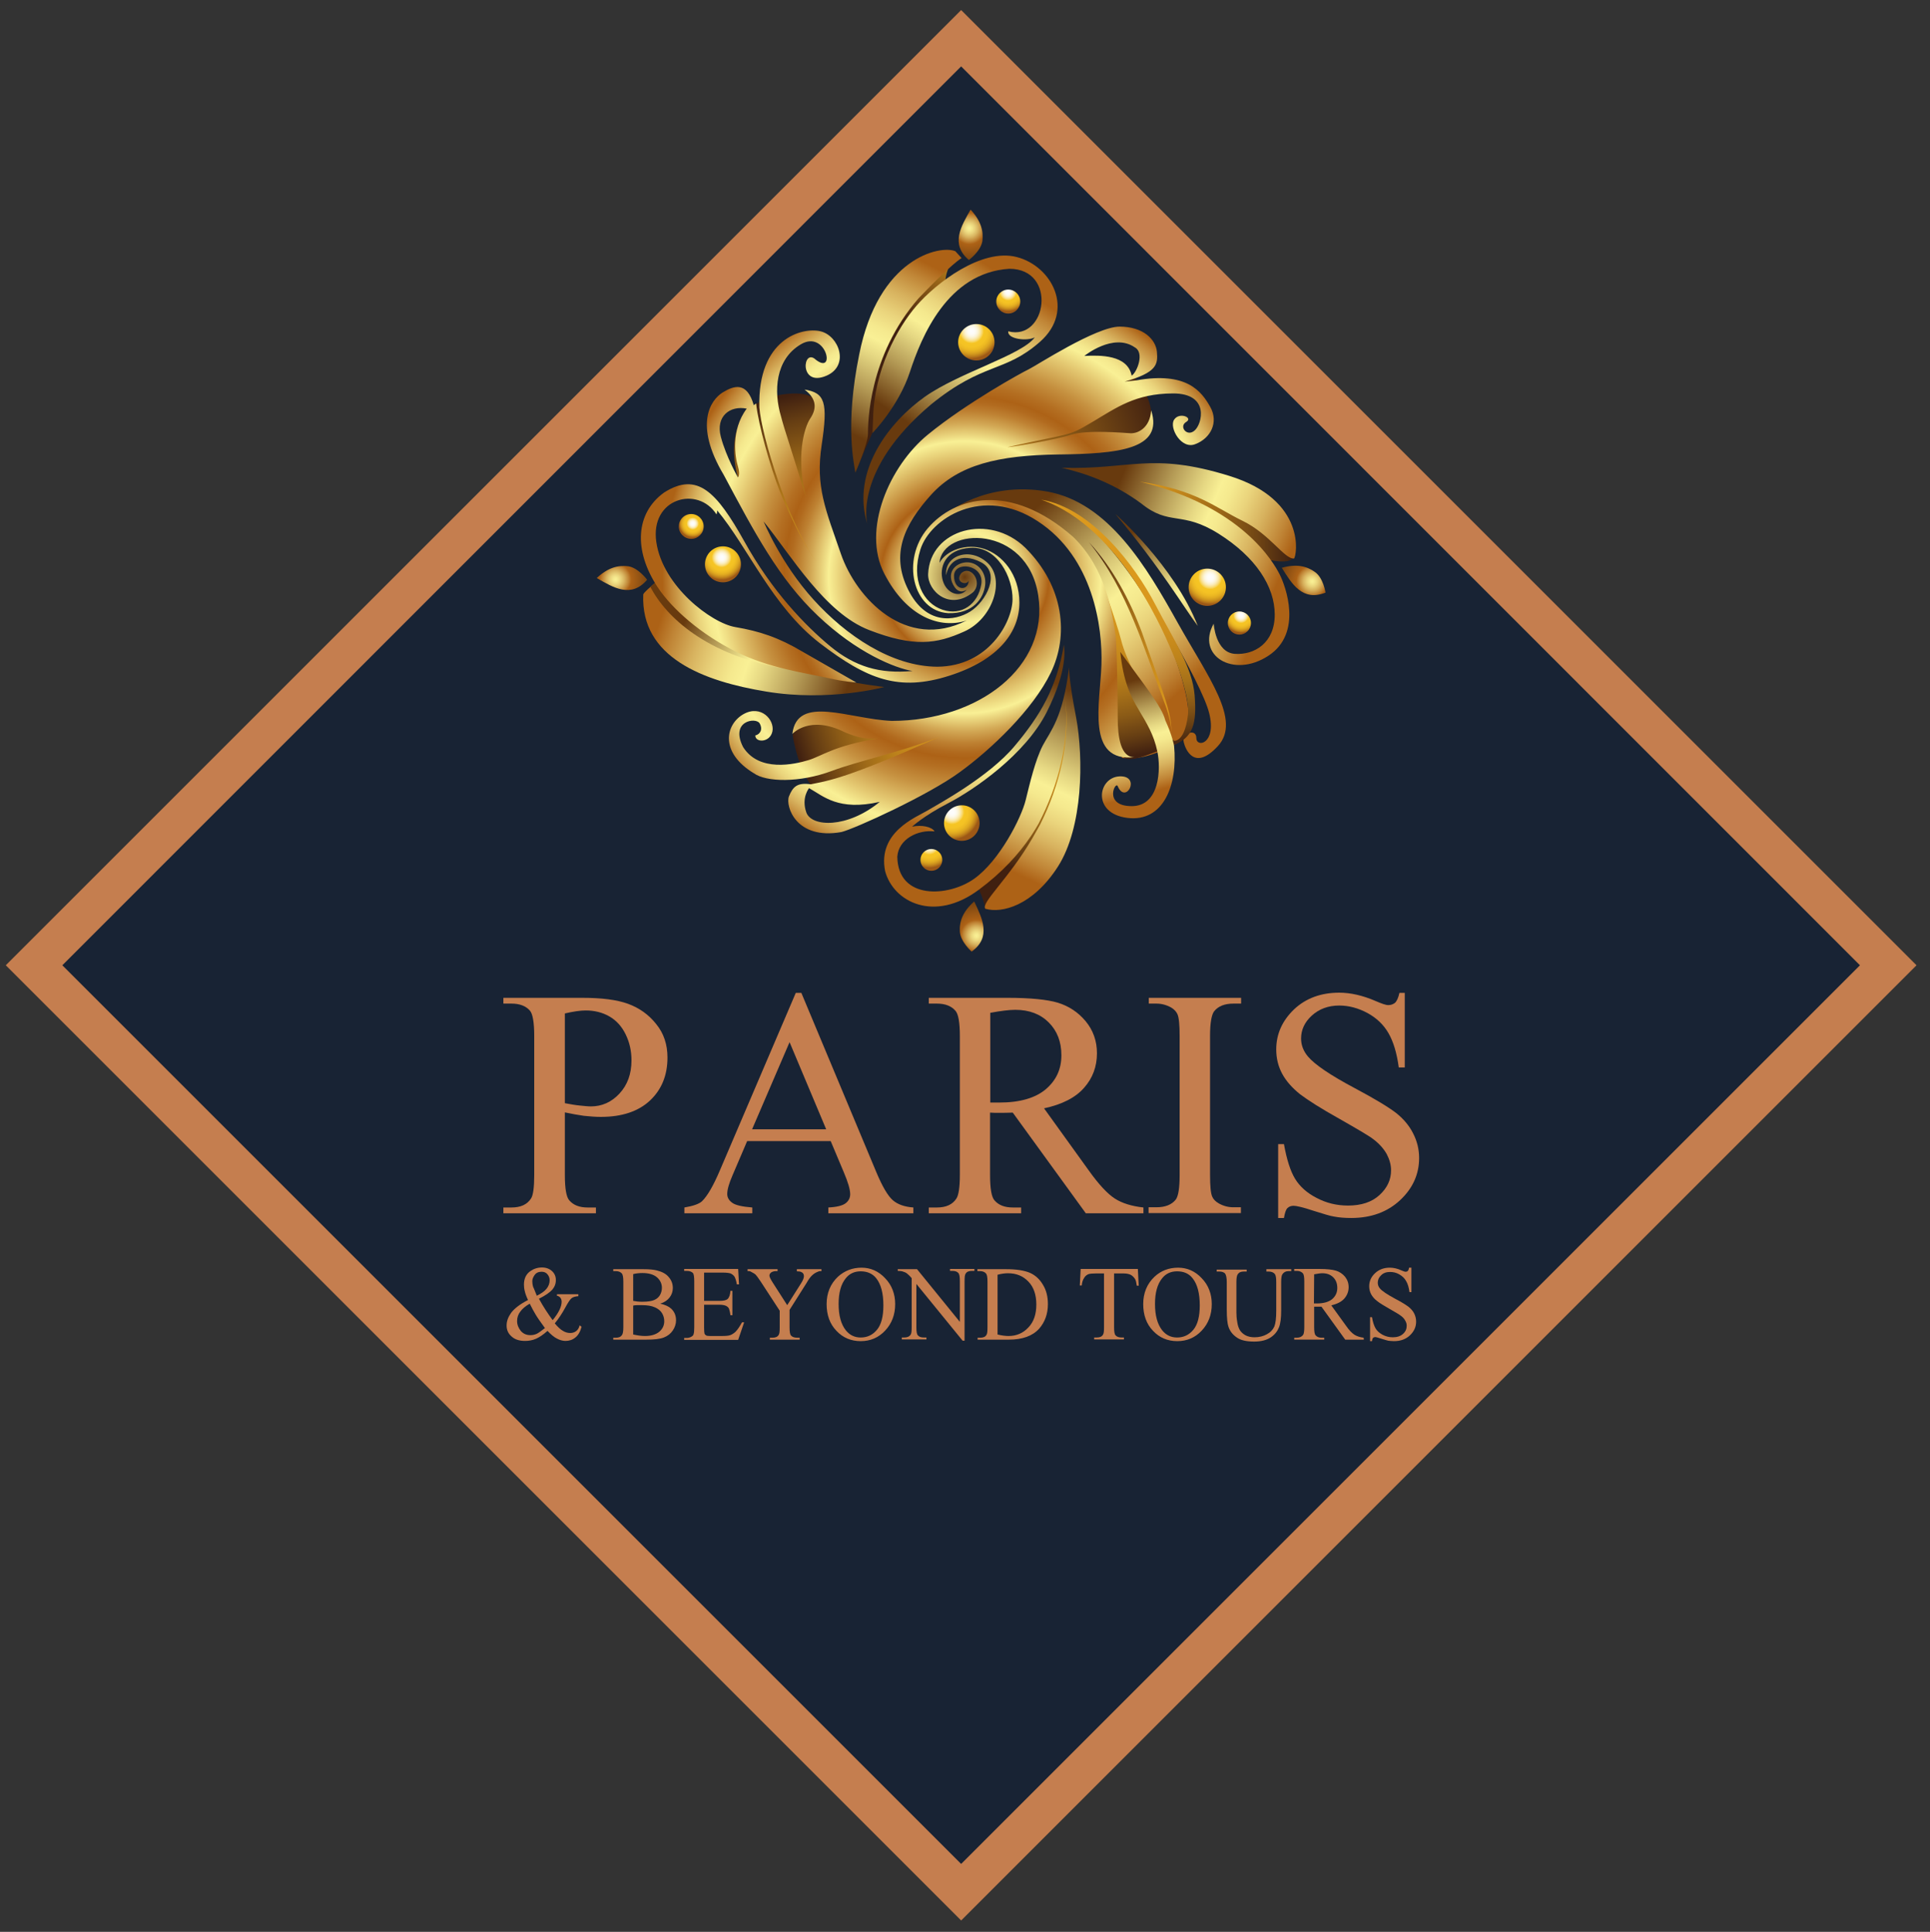 <?xml version="1.0" encoding="UTF-8"?>
<!-- Generator: Adobe Illustrator 28.0.0, SVG Export Plug-In . SVG Version: 6.00 Build 0)  -->
<svg xmlns="http://www.w3.org/2000/svg" xmlns:xlink="http://www.w3.org/1999/xlink" version="1.1" id="Layer_1" x="0px" y="0px" viewBox="0 0 901 902" style="enable-background:new 0 0 901 902;" xml:space="preserve">
<rect x="0" y="0" width="901" height="902" fill="#333333" stroke="none"/>
<style type="text/css">
	.st0{fill:#182334;}
	.st1{fill:#C57E4F;}
	.st2{fill:url(#SVGID_1_);}
	.st3{fill:url(#SVGID_00000029047591970572183720000016102465753238287772_);}
	.st4{fill:url(#SVGID_00000176030991235002979330000001798101301307102392_);}
	.st5{fill:url(#SVGID_00000147903149050310605550000004342692306486181308_);}
	.st6{fill:url(#SVGID_00000179647279777111176860000016619629030474386317_);}
	.st7{fill:url(#SVGID_00000126287911545053597300000009515824368022152622_);}
	.st8{fill:url(#SVGID_00000174599113667840178990000013224665249351128233_);}
	.st9{fill:url(#SVGID_00000055693218950493319850000012406391798966487942_);}
	.st10{fill:url(#SVGID_00000123440717307758351390000006449164479253253040_);}
	.st11{fill:url(#SVGID_00000096773474239298358740000008037623797495337650_);}
	.st12{fill:url(#SVGID_00000104701651981478851580000006800746709009355169_);}
	.st13{fill:url(#SVGID_00000010991527872001325230000009857556497715130303_);}
	.st14{fill:url(#SVGID_00000029727974136925523210000007858196100471940022_);}
	.st15{fill:url(#SVGID_00000074428606493556111350000003734086471638794649_);}
	.st16{fill:url(#SVGID_00000004520815735101478290000015226359930176022934_);}
	.st17{fill:url(#SVGID_00000159432054866940874130000016558510265360358589_);}
	.st18{fill:url(#SVGID_00000110462502059168619790000001784660702412592819_);}
	.st19{fill:url(#SVGID_00000119836110910933999620000011179637130214080444_);}
	.st20{fill:url(#SVGID_00000112595886877713572900000013600012059321927081_);}
	.st21{fill:url(#SVGID_00000062871249505345130840000011635524051910055337_);}
	.st22{fill:url(#SVGID_00000163768070275714708280000011920098754941756584_);}
	.st23{fill:url(#SVGID_00000070800619670814113660000004495764696770523284_);}
	.st24{fill:url(#SVGID_00000003066385978140951760000016533379528568363937_);}
	.st25{fill:url(#SVGID_00000074412892140836754490000007783706145712455049_);}
	.st26{fill:url(#SVGID_00000073714270280320799920000002180864692339170491_);}
	.st27{fill:url(#SVGID_00000179647959671828870660000003465767700698716813_);}
	.st28{fill:url(#SVGID_00000115483299612288129030000015055823305282965127_);}
	.st29{fill:url(#SVGID_00000093176364145917790640000013200731797510528412_);}
	.st30{fill:url(#SVGID_00000053528085593802465380000005158805736427672251_);}
	.st31{fill:url(#SVGID_00000073718309850213641110000003711740470065630898_);}
</style>
<rect x="140.6" y="146.1" transform="matrix(0.707 -0.707 0.707 0.707 -188.21 446.609)" class="st0" width="608.8" height="608.8"></rect>
<path class="st1" d="M448.7,896.7l-446-446l446-446l446,446L448.7,896.7z M29.1,450.7l419.6,419.6l419.6-419.6L448.7,31L29.1,450.7z  "></path>
<path class="st1" d="M263.7,519.4v29.3c0,6.3,0.7,10.3,2.1,11.8c1.9,2.2,4.7,3.3,8.5,3.3h3.9v2.7H235v-2.7h3.8  c4.3,0,7.3-1.4,9.1-4.2c1-1.5,1.5-5.2,1.5-10.9v-65c0-6.3-0.7-10.3-2-11.8c-1.9-2.2-4.8-3.3-8.6-3.3H235v-2.7h36.9  c9,0,16.1,0.9,21.3,2.8c5.2,1.9,9.6,5,13.1,9.4c3.6,4.4,5.3,9.6,5.3,15.7c0,8.2-2.7,14.9-8.1,20s-13.1,7.7-23,7.7  c-2.4,0-5-0.2-7.9-0.5C269.9,520.6,266.9,520.1,263.7,519.4z M263.7,515.1c2.6,0.5,4.9,0.9,7,1.1c2,0.2,3.8,0.4,5.2,0.4  c5.1,0,9.6-2,13.3-6c3.7-4,5.6-9.1,5.6-15.5c0-4.4-0.9-8.4-2.7-12.1c-1.8-3.7-4.3-6.5-7.6-8.4c-3.3-1.9-7-2.8-11.1-2.8  c-2.5,0-5.8,0.5-9.7,1.4L263.7,515.1L263.7,515.1z"></path>
<path class="st1" d="M387.8,532.8h-39l-6.8,15.9c-1.7,3.9-2.5,6.8-2.5,8.8c0,1.5,0.7,2.9,2.2,4c1.5,1.2,4.6,1.9,9.5,2.3v2.7h-31.7  v-2.7c4.2-0.7,6.9-1.7,8.2-2.9c2.5-2.4,5.3-7.2,8.4-14.5l35.4-82.8h2.6l35,83.7c2.8,6.7,5.4,11.1,7.7,13.1c2.3,2,5.5,3.1,9.6,3.4  v2.7h-39.7v-2.7c4-0.2,6.7-0.9,8.1-2s2.1-2.5,2.1-4.2c0-2.2-1-5.6-3-10.3L387.8,532.8z M385.7,527.3l-17.1-40.7l-17.5,40.7H385.7z"></path>
<path class="st1" d="M533.8,566.5h-26.9l-34.1-47c-2.5,0.1-4.6,0.1-6.2,0.1c-0.6,0-1.3,0-2.1,0c-0.7,0-1.5-0.1-2.3-0.1v29.2  c0,6.3,0.7,10.3,2.1,11.8c1.9,2.2,4.7,3.3,8.5,3.3h3.9v2.7h-43.1v-2.7h3.8c4.3,0,7.3-1.4,9.1-4.2c1-1.5,1.6-5.2,1.6-10.9v-65  c0-6.3-0.7-10.3-2.1-11.8c-1.9-2.2-4.8-3.3-8.6-3.3h-3.8v-2.7h36.7c10.7,0,18.6,0.8,23.6,2.3c5.1,1.6,9.4,4.4,12.9,8.6  s5.3,9.2,5.3,15c0,6.2-2,11.6-6,16.1c-4,4.6-10.3,7.8-18.7,9.6l20.8,28.9c4.7,6.6,8.8,11,12.2,13.2s7.9,3.6,13.4,4.2V566.5z   M462.3,514.8c0.9,0,1.8,0,2.5,0s1.3,0,1.7,0c9.6,0,16.8-2.1,21.7-6.2c4.9-4.2,7.3-9.4,7.3-15.9c0-6.3-2-11.4-5.9-15.3  s-9.1-5.9-15.6-5.9c-2.9,0-6.8,0.5-11.7,1.4V514.8z"></path>
<path class="st1" d="M579.3,563.7v2.7h-43.1v-2.7h3.6c4.2,0,7.2-1.2,9.1-3.6c1.2-1.6,1.8-5.4,1.8-11.4v-65c0-5.1-0.3-8.5-1-10.1  c-0.5-1.2-1.5-2.3-3-3.2c-2.2-1.2-4.5-1.8-6.8-1.8h-3.6v-2.7h43.1v2.7h-3.6c-4.1,0-7.1,1.2-9,3.6c-1.2,1.6-1.9,5.4-1.9,11.4v65  c0,5.1,0.3,8.5,1,10.1c0.5,1.2,1.5,2.3,3.1,3.2c2.1,1.2,4.4,1.8,6.8,1.8L579.3,563.7L579.3,563.7z"></path>
<path class="st1" d="M655.8,463.6v34.8H653c-0.9-6.7-2.5-12-4.8-16s-5.6-7.1-9.8-9.4c-4.3-2.3-8.7-3.5-13.2-3.5  c-5.1,0-9.4,1.6-12.8,4.7c-3.4,3.1-5,6.7-5,10.7c0,3.1,1.1,5.9,3.2,8.4c3.1,3.7,10.4,8.7,21.9,14.8c9.4,5,15.8,8.9,19.3,11.6  c3.4,2.7,6.1,5.9,7.9,9.5c1.9,3.7,2.8,7.5,2.8,11.5c0,7.6-3,14.2-8.9,19.7s-13.5,8.3-22.8,8.3c-2.9,0-5.7-0.2-8.2-0.7  c-1.5-0.2-4.7-1.2-9.5-2.7c-4.8-1.6-7.9-2.3-9.2-2.3c-1.2,0-2.2,0.4-2.9,1.1c-0.7,0.7-1.2,2.3-1.6,4.6h-2.7v-34.5h2.7  c1.3,7.2,3,12.6,5.2,16.2c2.2,3.6,5.5,6.6,10,8.9c4.5,2.4,9.4,3.6,14.7,3.6c6.2,0,11.1-1.6,14.7-4.9c3.6-3.3,5.4-7.1,5.4-11.6  c0-2.5-0.7-5-2-7.5c-1.4-2.5-3.5-4.9-6.3-7c-1.9-1.5-7.2-4.6-15.8-9.5c-8.6-4.8-14.7-8.7-18.4-11.5c-3.6-2.9-6.4-6-8.3-9.5  c-1.9-3.5-2.8-7.3-2.8-11.4c0-7.2,2.8-13.4,8.3-18.7c5.5-5.2,12.6-7.8,21.1-7.8c5.3,0,11,1.3,17,3.9c2.8,1.2,4.7,1.9,5.9,1.9  c1.3,0,2.3-0.4,3.2-1.1c0.8-0.8,1.5-2.3,2-4.6L655.8,463.6L655.8,463.6z"></path>
<path class="st1" d="M259.8,604.3H270v0.9c-1.4,0.1-2.4,0.4-3.1,0.9s-1.7,2-3.1,4.6s-3,5-4.8,7.2c1.4,1.7,2.7,2.9,3.8,3.5  c1.1,0.7,2.3,1,3.4,1s2-0.3,2.8-0.9c0.8-0.6,1.3-1.5,1.6-2.7l0.9,0.7c-0.6,2.3-1.6,4-2.9,5c-1.3,1.1-2.9,1.6-4.6,1.6  c-1.3,0-2.7-0.4-4-1.1c-1.4-0.7-2.8-1.9-4.4-3.6c-2,1.8-3.8,3-5.4,3.7c-1.6,0.7-3.3,1-5.1,1c-2.7,0-4.8-0.7-6.3-2.1  c-1.6-1.4-2.3-3.1-2.3-5.1s0.7-3.9,2.1-5.9c1.4-1.9,4-4,7.9-6c-0.8-1.7-1.3-3.1-1.5-4.1c-0.3-1.1-0.4-2.1-0.4-3.1c0-2.8,1-4.9,3-6.3  c1.6-1.1,3.4-1.7,5.4-1.7c1.9,0,3.5,0.6,4.7,1.7c1.2,1.1,1.8,2.5,1.8,4.2s-0.6,3.2-1.7,4.5c-1.2,1.3-3.2,2.7-6.2,4.2  c2,3.7,4.2,7,6.4,10c2.8-3.4,4.2-6.3,4.2-8.6c0-0.7-0.2-1.4-0.7-2c-0.4-0.4-0.9-0.7-1.5-0.8v-0.7H259.8z M254.4,620.1  c-2.1-2.9-3.6-5-4.4-6.4c-0.8-1.3-1.7-3-2.7-5c-1.9,1.1-3.4,2.3-4.4,3.7c-1,1.3-1.5,2.8-1.5,4.4c0,1.7,0.6,3.2,1.7,4.6  c1.1,1.3,2.6,2,4.5,2c1,0,2-0.2,2.9-0.6S252.7,621.4,254.4,620.1z M250.6,605c2-1,3.5-2,4.5-3.2s1.5-2.6,1.5-4  c0-1.2-0.4-2.1-1.1-2.9c-0.7-0.8-1.6-1.1-2.7-1.1c-1.4,0-2.5,0.5-3.2,1.5s-1.1,1.9-1.1,2.9c0,0.8,0.1,1.7,0.4,2.7  C249.3,601.6,249.8,603.1,250.6,605z"></path>
<path class="st1" d="M308.2,608.7c2.3,0.5,4,1.3,5.1,2.3c1.6,1.5,2.3,3.3,2.3,5.5c0,1.6-0.5,3.2-1.5,4.7s-2.4,2.6-4.2,3.3  c-1.8,0.7-4.5,1-8.2,1h-15.4v-0.9h1.2c1.4,0,2.3-0.4,2.9-1.3c0.4-0.6,0.6-1.8,0.6-3.6v-21.2c0-2-0.2-3.3-0.7-3.9  c-0.6-0.7-1.6-1.1-2.8-1.1h-1.2v-0.9h14.1c2.6,0,4.8,0.2,6.3,0.6c2.4,0.6,4.3,1.6,5.5,3.1c1.3,1.5,1.9,3.2,1.9,5.1  c0,1.6-0.5,3.1-1.5,4.4C311.6,607.1,310.2,608.1,308.2,608.7z M295.6,607.4c0.6,0.1,1.3,0.2,2,0.3c0.8,0.1,1.6,0.1,2.5,0.1  c2.3,0,4.1-0.3,5.3-0.8c1.2-0.5,2.1-1.3,2.7-2.3c0.6-1.1,0.9-2.2,0.9-3.4c0-1.9-0.8-3.6-2.3-4.9s-3.8-2-6.8-2  c-1.6,0-3.1,0.2-4.3,0.5L295.6,607.4L295.6,607.4z M295.6,623.1c1.9,0.4,3.7,0.7,5.5,0.7c2.9,0,5.1-0.7,6.7-2  c1.5-1.3,2.3-2.9,2.3-4.9c0-1.3-0.3-2.5-1-3.7s-1.8-2.1-3.4-2.8s-3.5-1-5.8-1c-1,0-1.8,0-2.6,0c-0.7,0-1.3,0.1-1.7,0.2V623.1z"></path>
<path class="st1" d="M328.7,594.4v13h7.2c1.9,0,3.1-0.3,3.7-0.8c0.8-0.7,1.3-2.1,1.4-3.9h0.9v11.4H341c-0.2-1.6-0.5-2.6-0.7-3.1  c-0.3-0.6-0.8-1-1.4-1.3c-0.7-0.3-1.7-0.5-3-0.5h-7.2V620c0,1.5,0.1,2.3,0.2,2.7c0.1,0.3,0.4,0.6,0.7,0.8c0.3,0.2,0.9,0.3,1.8,0.3  h5.5c1.8,0,3.2-0.1,4-0.4c0.8-0.3,1.6-0.8,2.4-1.5c1-1,2-2.5,3.1-4.5h1l-2.8,8.2h-25.2v-0.9h1.2c0.8,0,1.5-0.2,2.2-0.6  c0.5-0.3,0.9-0.6,1-1.2c0.2-0.5,0.3-1.6,0.3-3.2v-21.4c0-2.1-0.2-3.4-0.6-3.9c-0.6-0.6-1.5-1-2.9-1h-1.2v-0.9h25.2l0.4,7.2h-1  c-0.3-1.7-0.7-2.9-1.1-3.6c-0.4-0.6-1-1.1-1.8-1.5c-0.6-0.2-1.8-0.4-3.4-0.4h-9V594.4z"></path>
<path class="st1" d="M372.1,592.6h11.4v0.9h-0.6c-0.4,0-1,0.2-1.8,0.6c-0.8,0.4-1.5,0.9-2.2,1.6c-0.7,0.7-1.5,1.8-2.4,3.4l-7.9,12.5  v8.2c0,2,0.2,3.3,0.7,3.8c0.6,0.7,1.6,1,2.9,1h1.1v0.9h-13.9v-0.9h1.2c1.4,0,2.4-0.4,2.9-1.3c0.4-0.5,0.5-1.7,0.5-3.5V612l-9-13.8  c-1.1-1.6-1.8-2.6-2.2-3c-0.4-0.4-1.2-0.9-2.4-1.5c-0.3-0.2-0.8-0.2-1.4-0.2v-0.9h14v0.9h-0.7c-0.8,0-1.5,0.2-2.1,0.5  c-0.6,0.4-1,0.9-1,1.6c0,0.6,0.5,1.6,1.5,3.2l6.8,10.6l6.4-10.1c1-1.5,1.4-2.7,1.4-3.4c0-0.5-0.1-0.9-0.3-1.2  c-0.2-0.4-0.6-0.6-1-0.8s-1.1-0.3-2-0.3v-1H372.1z"></path>
<path class="st1" d="M402.2,591.9c4.2,0,7.9,1.6,11,4.9c3.1,3.2,4.7,7.3,4.7,12.1c0,5-1.6,9.1-4.7,12.4c-3.1,3.3-6.9,4.9-11.4,4.9  s-8.3-1.6-11.3-4.8c-3.1-3.2-4.6-7.4-4.6-12.5c0-5.2,1.8-9.5,5.3-12.8C394.3,593.3,398,591.9,402.2,591.9z M401.8,593.6  c-2.9,0-5.3,1.1-7,3.3c-2.2,2.7-3.3,6.7-3.3,11.9c0,5.4,1.1,9.5,3.4,12.4c1.8,2.2,4.1,3.3,6.9,3.3c3.1,0,5.6-1.2,7.6-3.6  c2-2.4,3-6.2,3-11.4c0-5.6-1.1-9.8-3.3-12.6C407.4,594.7,404.9,593.6,401.8,593.6z"></path>
<path class="st1" d="M419.2,592.6h8.9l20,24.6v-19c0-2-0.2-3.3-0.7-3.8c-0.6-0.7-1.5-1-2.8-1h-1.1v-0.9h11.4v0.9h-1.2  c-1.4,0-2.4,0.4-2.9,1.3c-0.4,0.5-0.5,1.7-0.5,3.5V626h-0.9l-21.6-26.5v20.2c0,2,0.2,3.3,0.7,3.8c0.6,0.7,1.5,1,2.8,1h1.2v0.9H421  v-0.9h1.1c1.4,0,2.4-0.4,3-1.3c0.4-0.5,0.5-1.7,0.5-3.5v-22.9c-0.9-1.1-1.7-1.8-2.2-2.2s-1.2-0.7-2.2-1c-0.5-0.1-1.2-0.2-2.1-0.2  v-0.8H419.2z"></path>
<path class="st1" d="M456.4,625.5v-0.9h1.2c1.4,0,2.4-0.4,2.9-1.3c0.4-0.5,0.5-1.7,0.5-3.6v-21.2c0-2.1-0.2-3.3-0.7-3.9  c-0.6-0.7-1.6-1.1-2.8-1.1h-1.2v-0.9h13.3c4.9,0,8.6,0.6,11.2,1.7c2.5,1.1,4.6,3,6.1,5.6c1.6,2.6,2.3,5.6,2.3,9  c0,4.6-1.4,8.4-4.1,11.5c-3.1,3.4-7.8,5.1-14.2,5.1L456.4,625.5L456.4,625.5z M465.7,623.1c2,0.5,3.8,0.7,5.1,0.7  c3.7,0,6.8-1.3,9.3-4c2.5-2.6,3.7-6.2,3.7-10.7s-1.2-8.1-3.7-10.7c-2.5-2.6-5.6-3.9-9.5-3.9c-1.4,0-3.1,0.2-4.9,0.7V623.1z"></path>
<path class="st1" d="M531.2,592.6l0.4,7.7h-0.9c-0.2-1.4-0.4-2.3-0.7-2.9c-0.5-0.9-1.2-1.6-2-2.1c-0.8-0.4-1.9-0.7-3.3-0.7h-4.6  v25.1c0,2,0.2,3.3,0.7,3.8c0.6,0.7,1.6,1,2.8,1h1.1v0.9h-13.9v-0.9h1.2c1.4,0,2.4-0.4,2.9-1.3c0.4-0.5,0.5-1.7,0.5-3.5v-25.1h-3.9  c-1.5,0-2.6,0.1-3.3,0.3c-0.8,0.3-1.6,0.9-2.1,1.8c-0.6,0.9-1,2.1-1.1,3.5h-0.9l0.4-7.7h26.7V592.6z"></path>
<path class="st1" d="M550,591.9c4.2,0,7.9,1.6,11,4.9c3.1,3.2,4.7,7.3,4.7,12.1c0,5-1.6,9.1-4.7,12.4c-3.1,3.3-6.9,4.9-11.4,4.9  s-8.3-1.6-11.3-4.8c-3.1-3.2-4.6-7.4-4.6-12.5c0-5.2,1.8-9.5,5.3-12.8C542,593.3,545.7,591.9,550,591.9z M549.5,593.6  c-2.9,0-5.3,1.1-7,3.3c-2.2,2.7-3.3,6.7-3.3,11.9c0,5.4,1.1,9.5,3.4,12.4c1.8,2.2,4.1,3.3,6.9,3.3c3.1,0,5.6-1.2,7.6-3.6  c2-2.4,3-6.2,3-11.4c0-5.6-1.1-9.8-3.3-12.6C555.1,594.7,552.7,593.6,549.5,593.6z"></path>
<path class="st1" d="M591.2,593.5v-0.9h11.6v0.9h-1.2c-1.3,0-2.3,0.5-3,1.6c-0.3,0.5-0.5,1.7-0.5,3.5V612c0,3.3-0.3,5.9-1,7.7  s-1.9,3.4-3.8,4.7c-1.9,1.3-4.5,2-7.8,2c-3.6,0-6.3-0.6-8.1-1.9c-1.8-1.2-3.2-2.9-3.9-5c-0.5-1.4-0.8-4.1-0.8-8.1v-12.8  c0-2-0.3-3.3-0.8-4c-0.6-0.6-1.5-0.9-2.7-0.9H568v-0.9h14v0.9h-1.3c-1.4,0-2.3,0.4-2.9,1.3c-0.4,0.6-0.6,1.8-0.6,3.6v14.3  c0,1.3,0.1,2.7,0.4,4.4c0.2,1.6,0.7,2.9,1.3,3.9c0.6,0.9,1.5,1.7,2.6,2.3c1.2,0.6,2.6,0.9,4.2,0.9c2.1,0,4.1-0.5,5.7-1.4  c1.7-0.9,2.8-2.1,3.5-3.6c0.6-1.5,0.9-3.9,0.9-7.4v-13.3c0-2.1-0.2-3.3-0.7-3.9c-0.6-0.7-1.6-1.1-2.8-1.1h-1.1V593.5z"></path>
<path class="st1" d="M636.7,625.5H628l-11.1-15.4c-0.8,0-1.5,0-2,0c-0.2,0-0.4,0-0.7,0c-0.2,0-0.5,0-0.7,0v9.5  c0,2.1,0.2,3.4,0.7,3.9c0.6,0.7,1.5,1.1,2.7,1.1h1.3v0.9h-14v-0.9h1.2c1.4,0,2.4-0.5,3-1.4c0.3-0.5,0.5-1.7,0.5-3.6v-21.2  c0-2.1-0.2-3.4-0.7-3.9c-0.6-0.7-1.6-1.1-2.8-1.1h-1.2v-0.9H616c3.5,0,6,0.3,7.7,0.8c1.6,0.5,3,1.4,4.2,2.8c1.1,1.4,1.7,3,1.7,4.9  c0,2-0.7,3.8-2,5.3s-3.3,2.5-6.1,3.2l6.8,9.4c1.5,2.2,2.9,3.6,4,4.3s2.6,1.2,4.3,1.4L636.7,625.5L636.7,625.5z M613.4,608.6  c0.3,0,0.6,0,0.8,0s0.4,0,0.6,0c3.1,0,5.5-0.7,7.1-2c1.6-1.4,2.4-3.1,2.4-5.2c0-2.1-0.6-3.7-1.9-5c-1.3-1.3-3-1.9-5.1-1.9  c-0.9,0-2.2,0.2-3.8,0.5L613.4,608.6L613.4,608.6z"></path>
<path class="st1" d="M658.9,591.9v11.4H658c-0.3-2.2-0.8-3.9-1.6-5.2c-0.7-1.3-1.8-2.3-3.2-3.1s-2.8-1.1-4.3-1.1  c-1.7,0-3.1,0.5-4.1,1.5c-1.1,1-1.6,2.2-1.6,3.5c0,1,0.3,1.9,1,2.7c1,1.2,3.4,2.8,7.1,4.8c3.1,1.6,5.1,2.9,6.3,3.8  c1.1,0.9,2,1.9,2.6,3.1c0.6,1.2,0.9,2.4,0.9,3.8c0,2.5-1,4.6-2.9,6.4c-1.9,1.8-4.4,2.7-7.4,2.7c-1,0-1.8-0.1-2.7-0.2  c-0.5-0.1-1.5-0.4-3.1-0.9s-2.6-0.8-3-0.8s-0.7,0.1-1,0.4s-0.4,0.7-0.5,1.5h-0.9V615h0.9c0.4,2.4,1,4.1,1.7,5.3s1.8,2.1,3.2,2.9  c1.5,0.8,3.1,1.2,4.8,1.2c2,0,3.6-0.5,4.8-1.6s1.7-2.3,1.7-3.8c0-0.8-0.2-1.6-0.7-2.4c-0.4-0.8-1.1-1.6-2.1-2.3  c-0.6-0.5-2.3-1.5-5.1-3.1s-4.8-2.8-6-3.8c-1.2-0.9-2.1-2-2.7-3.1c-0.6-1.1-0.9-2.4-0.9-3.7c0-2.4,0.9-4.4,2.7-6.1  c1.8-1.7,4.1-2.6,6.9-2.6c1.7,0,3.6,0.4,5.5,1.3c0.9,0.4,1.5,0.6,1.9,0.6s0.8-0.1,1-0.4c0.3-0.2,0.5-0.8,0.6-1.5L658.9,591.9  L658.9,591.9z"></path>
<linearGradient id="SVGID_1_" gradientUnits="userSpaceOnUse" x1="413.672" y1="577.577" x2="280.501" y2="623.817" gradientTransform="matrix(1 0 0 -1 0 904)">
	<stop offset="0.134" style="stop-color:#683A0E"></stop>
	<stop offset="0.3" style="stop-color:#B59B56"></stop>
	<stop offset="0.416" style="stop-color:#E6D883"></stop>
	<stop offset="0.471" style="stop-color:#F9F095"></stop>
	<stop offset="0.513" style="stop-color:#F5E98E"></stop>
	<stop offset="0.576" style="stop-color:#EAD47C"></stop>
	<stop offset="0.651" style="stop-color:#D8B35F"></stop>
	<stop offset="0.736" style="stop-color:#C08536"></stop>
	<stop offset="0.793" style="stop-color:#AD6216"></stop>
</linearGradient>
<path class="st2" d="M412.8,320.8c0,0-25.9,7-55.1,2.1c-29.2-4.8-58.7-15.8-57.4-45.4c0.3-0.7,1.8-2.1,3.3-3.4  c1.8-1.6,3.6-3.1,3.6-3.1s6.3,22.6,53.3,38.4C374.2,314,391.3,318,412.8,320.8z"></path>
<linearGradient id="SVGID_00000036951143145811395700000000855972403940481709_" gradientUnits="userSpaceOnUse" x1="308.972" y1="623.811" x2="401.555" y2="574.115" gradientTransform="matrix(1 0 0 -1 0 904)">
	<stop offset="0.134" style="stop-color:#683A0E"></stop>
	<stop offset="0.3" style="stop-color:#B59B56"></stop>
	<stop offset="0.416" style="stop-color:#E6D883"></stop>
	<stop offset="0.471" style="stop-color:#F9F095"></stop>
	<stop offset="0.513" style="stop-color:#F5E98E"></stop>
	<stop offset="0.576" style="stop-color:#EAD47C"></stop>
	<stop offset="0.651" style="stop-color:#D8B35F"></stop>
	<stop offset="0.736" style="stop-color:#C08536"></stop>
	<stop offset="0.793" style="stop-color:#AD6216"></stop>
</linearGradient>
<path style="fill:url(#SVGID_00000036951143145811395700000000855972403940481709_);" d="M364.3,311.9  c-34.3-6.5-53.1-23.3-60.7-37.9c1.8-1.6,3.6-3.1,3.6-3.1s6.3,22.6,53.3,38.4C361.7,310.2,362.9,311,364.3,311.9z"></path>
<linearGradient id="SVGID_00000180339699443828427460000005218559475290921652_" gradientUnits="userSpaceOnUse" x1="456.351" y1="798.732" x2="425.927" y2="751.067" gradientTransform="matrix(1 0 0 -1 0 904)">
	<stop offset="0" style="stop-color:#DB991D"></stop>
	<stop offset="0.123" style="stop-color:#D4931C"></stop>
	<stop offset="0.305" style="stop-color:#C0841B"></stop>
	<stop offset="0.524" style="stop-color:#9F6A18"></stop>
	<stop offset="0.769" style="stop-color:#714614"></stop>
	<stop offset="1" style="stop-color:#402010"></stop>
</linearGradient>
<path style="fill:url(#SVGID_00000180339699443828427460000005218559475290921652_);" d="M445.9,120.2c0,0-5.3,5.5-4.5,13.7  c-24.6,25.7-34.2,68.3-34.2,68.3c-5.4,12.2-7.5,17.4-7.5,17.4c0.7-28.2,3.3-34.1,3.3-34.1s7.7-40.8,24.6-59.4  C439.3,116.8,445.9,120.2,445.9,120.2z"></path>
<linearGradient id="SVGID_00000030478072514441969630000005987216652106225323_" gradientUnits="userSpaceOnUse" x1="417.646" y1="673.368" x2="537.899" y2="720.552" gradientTransform="matrix(1 0 0 -1 0 904)">
	<stop offset="0" style="stop-color:#DB991D"></stop>
	<stop offset="0.123" style="stop-color:#D4931C"></stop>
	<stop offset="0.305" style="stop-color:#C0841B"></stop>
	<stop offset="0.524" style="stop-color:#9F6A18"></stop>
	<stop offset="0.769" style="stop-color:#714614"></stop>
	<stop offset="1" style="stop-color:#402010"></stop>
</linearGradient>
<path style="fill:url(#SVGID_00000030478072514441969630000005987216652106225323_);" d="M463.2,212.1c0,0,56.3-3.8,64.5-7.2  s10.8-5.9,9.8-12.8c-1.1-6.9-4.2-12.4-9.8-17.6C522,169.3,471.8,189.3,463.2,212.1z"></path>
<linearGradient id="SVGID_00000164515866127555708860000002080677544742089914_" gradientUnits="userSpaceOnUse" x1="463.637" y1="571.011" x2="375.266" y2="543.104" gradientTransform="matrix(1 0 0 -1 0 904)">
	<stop offset="0" style="stop-color:#DB991D"></stop>
	<stop offset="0.213" style="stop-color:#D8971D"></stop>
	<stop offset="0.374" style="stop-color:#CE8F1C"></stop>
	<stop offset="0.517" style="stop-color:#BE831B"></stop>
	<stop offset="0.65" style="stop-color:#A77119"></stop>
	<stop offset="0.776" style="stop-color:#8A5A16"></stop>
	<stop offset="0.895" style="stop-color:#663E13"></stop>
	<stop offset="1" style="stop-color:#402010"></stop>
</linearGradient>
<path style="fill:url(#SVGID_00000164515866127555708860000002080677544742089914_);" d="M412.8,372.2c0,0-20.7,3.4-27.9,0  c-7.2-3.4-11.3-14.1-13.1-20.9S370,343,370,343s8.8-15.2,37.7-3.1c29,12.1,76.3-29.1,78.3-33.9c2-4.7-0.7,15.8-12.8,27.5  S435.5,365.5,412.8,372.2z"></path>
<linearGradient id="SVGID_00000044869153729701371990000005586064996903985338_" gradientUnits="userSpaceOnUse" x1="384.536" y1="604.172" x2="358.675" y2="716.85" gradientTransform="matrix(1 0 0 -1 0 904)">
	<stop offset="0" style="stop-color:#DB991D"></stop>
	<stop offset="0.213" style="stop-color:#D8971D"></stop>
	<stop offset="0.374" style="stop-color:#CE8F1C"></stop>
	<stop offset="0.517" style="stop-color:#BE831B"></stop>
	<stop offset="0.65" style="stop-color:#A77119"></stop>
	<stop offset="0.776" style="stop-color:#8A5A16"></stop>
	<stop offset="0.895" style="stop-color:#663E13"></stop>
	<stop offset="1" style="stop-color:#402010"></stop>
</linearGradient>
<path style="fill:url(#SVGID_00000044869153729701371990000005586064996903985338_);" d="M344.5,222.9c0,0-11-33.5,20.6-38.7  c13.4-1.8,19.3,1.3,15.8,13.3c-3.5,11.9-0.1,46.6,4.1,69C363.8,253.5,344.5,222.9,344.5,222.9z"></path>
<radialGradient id="SVGID_00000126304334371110180730000006588280671964072890_" cx="323.408" cy="659.551" r="8.788" gradientTransform="matrix(1 0 0 -1 0 904)" gradientUnits="userSpaceOnUse">
	<stop offset="0" style="stop-color:#FDFDFD"></stop>
	<stop offset="6.096141e-02" style="stop-color:#FDFCFA"></stop>
	<stop offset="0.107" style="stop-color:#FDFAF0"></stop>
	<stop offset="0.148" style="stop-color:#FCF6E0"></stop>
	<stop offset="0.186" style="stop-color:#FBF0C9"></stop>
	<stop offset="0.222" style="stop-color:#FAE8AC"></stop>
	<stop offset="0.257" style="stop-color:#F9DF87"></stop>
	<stop offset="0.29" style="stop-color:#F8D45C"></stop>
	<stop offset="0.322" style="stop-color:#F6C72C"></stop>
	<stop offset="0.326" style="stop-color:#F6C524"></stop>
	<stop offset="0.427" style="stop-color:#F4C224"></stop>
	<stop offset="0.502" style="stop-color:#ECB822"></stop>
	<stop offset="0.57" style="stop-color:#DFA820"></stop>
	<stop offset="0.633" style="stop-color:#CC911D"></stop>
	<stop offset="0.692" style="stop-color:#B4741A"></stop>
	<stop offset="0.737" style="stop-color:#9D5816"></stop>
</radialGradient>
<circle style="fill:url(#SVGID_00000126304334371110180730000006588280671964072890_);" cx="322.7" cy="245.8" r="5.8"></circle>
<radialGradient id="SVGID_00000084491799377372632440000012923511752651672705_" cx="336.899" cy="643.705" r="14.177" gradientTransform="matrix(1 0 0 -1 0 904)" gradientUnits="userSpaceOnUse">
	<stop offset="0" style="stop-color:#FDFDFD"></stop>
	<stop offset="6.096141e-02" style="stop-color:#FDFCFA"></stop>
	<stop offset="0.107" style="stop-color:#FDFAF0"></stop>
	<stop offset="0.148" style="stop-color:#FCF6E0"></stop>
	<stop offset="0.186" style="stop-color:#FBF0C9"></stop>
	<stop offset="0.222" style="stop-color:#FAE8AC"></stop>
	<stop offset="0.257" style="stop-color:#F9DF87"></stop>
	<stop offset="0.29" style="stop-color:#F8D45C"></stop>
	<stop offset="0.322" style="stop-color:#F6C72C"></stop>
	<stop offset="0.326" style="stop-color:#F6C524"></stop>
	<stop offset="0.427" style="stop-color:#F4C224"></stop>
	<stop offset="0.502" style="stop-color:#ECB822"></stop>
	<stop offset="0.57" style="stop-color:#DFA820"></stop>
	<stop offset="0.633" style="stop-color:#CC911D"></stop>
	<stop offset="0.692" style="stop-color:#B4741A"></stop>
	<stop offset="0.737" style="stop-color:#9D5816"></stop>
</radialGradient>
<circle style="fill:url(#SVGID_00000084491799377372632440000012923511752651672705_);" cx="337.5" cy="263.5" r="8.4"></circle>
<linearGradient id="SVGID_00000076569343682750282170000007899802277155864980_" gradientUnits="userSpaceOnUse" x1="459.973" y1="675.631" x2="567.747" y2="550.485" gradientTransform="matrix(1 0 0 -1 0 904)">
	<stop offset="0.134" style="stop-color:#683A0E"></stop>
	<stop offset="0.3" style="stop-color:#B59B56"></stop>
	<stop offset="0.416" style="stop-color:#E6D883"></stop>
	<stop offset="0.471" style="stop-color:#F9F095"></stop>
	<stop offset="0.513" style="stop-color:#F5E98E"></stop>
	<stop offset="0.576" style="stop-color:#EAD47C"></stop>
	<stop offset="0.651" style="stop-color:#D8B35F"></stop>
	<stop offset="0.736" style="stop-color:#C08536"></stop>
	<stop offset="0.793" style="stop-color:#AD6216"></stop>
</linearGradient>
<path style="fill:url(#SVGID_00000076569343682750282170000007899802277155864980_);" d="M441.5,240.1c0,0,18.4-15.7,47.3-10.6  c28.8,5.1,46.5,35.3,60.9,61.1c14.4,25.8,29.9,45.7,18.9,57.7s-15.2,1.6-16-1.8c-1-4.2,5.9-6.6,5.9-1.9s9.6,2.8,6-11.6  c-3.5-14.4-32.6-62.2-37.5-68.3c-5.2-6.4-14.5-16.7-18.8-19.8c18.8,19.8,32.9,41.6,40.1,61.5c7.2,19.9,9.7,36.2,1.6,40.4  c-8.1,4.2-16.3,8.2-25.9,7.1c-7.6-9.1-6.3-49-9.7-73C511,257,478.3,222.4,441.5,240.1z"></path>
<linearGradient id="SVGID_00000065795461777076520600000004309391949298375320_" gradientUnits="userSpaceOnUse" x1="509.1" y1="646.686" x2="556.979" y2="553.405" gradientTransform="matrix(1 0 0 -1 0 904)">
	<stop offset="0" style="stop-color:#402010"></stop>
	<stop offset="0.105" style="stop-color:#663E13"></stop>
	<stop offset="0.224" style="stop-color:#8A5A16"></stop>
	<stop offset="0.35" style="stop-color:#A77119"></stop>
	<stop offset="0.483" style="stop-color:#BE831B"></stop>
	<stop offset="0.626" style="stop-color:#CE8F1C"></stop>
	<stop offset="0.787" style="stop-color:#D8971D"></stop>
	<stop offset="1" style="stop-color:#DB991D"></stop>
</linearGradient>
<path style="fill:url(#SVGID_00000065795461777076520600000004309391949298375320_);" d="M508.3,253.1  c11.2,12.1,19.1,26.9,24.8,42.2l8.2,23.1c2.5,7.7,5.7,15.6,5.6,23.8c-0.1-4.1-1.2-8.1-2.5-11.9C534.3,303.8,526.6,275.5,508.3,253.1  L508.3,253.1z"></path>
<linearGradient id="SVGID_00000174580893167163915780000004994601941806024633_" gradientUnits="userSpaceOnUse" x1="488.429" y1="577.231" x2="472.9" y2="498.91" gradientTransform="matrix(1 0 0 -1 0 904)">
	<stop offset="0" style="stop-color:#DB991D"></stop>
	<stop offset="0.213" style="stop-color:#D8971D"></stop>
	<stop offset="0.374" style="stop-color:#CE8F1C"></stop>
	<stop offset="0.517" style="stop-color:#BE831B"></stop>
	<stop offset="0.65" style="stop-color:#A77119"></stop>
	<stop offset="0.776" style="stop-color:#8A5A16"></stop>
	<stop offset="0.895" style="stop-color:#663E13"></stop>
	<stop offset="1" style="stop-color:#402010"></stop>
</linearGradient>
<path style="fill:url(#SVGID_00000174580893167163915780000004994601941806024633_);" d="M460.1,424.3c0,0-1.9-8.3-4.7-11.3  l30.1-34.1l11.9-53.2c0,0,3.7,8.3,2.9,18.5c-1.1,14.2-7,31.9-8.5,35.1c-6.3,13.5-20,35.9-24.2,40.4  C461.5,426.2,460.1,424.3,460.1,424.3z"></path>
<linearGradient id="SVGID_00000075138928981500187470000012041542462278368396_" gradientUnits="userSpaceOnUse" x1="499.893" y1="601.676" x2="442.959" y2="480.316" gradientTransform="matrix(1 0 0 -1 0 904)">
	<stop offset="0.134" style="stop-color:#683A0E"></stop>
	<stop offset="0.3" style="stop-color:#B59B56"></stop>
	<stop offset="0.416" style="stop-color:#E6D883"></stop>
	<stop offset="0.471" style="stop-color:#F9F095"></stop>
	<stop offset="0.513" style="stop-color:#F5E98E"></stop>
	<stop offset="0.576" style="stop-color:#EAD47C"></stop>
	<stop offset="0.651" style="stop-color:#D8B35F"></stop>
	<stop offset="0.736" style="stop-color:#C08536"></stop>
	<stop offset="0.793" style="stop-color:#AD6216"></stop>
</linearGradient>
<path style="fill:url(#SVGID_00000075138928981500187470000012041542462278368396_);" d="M493.9,404.6c-11.7,18.3-26.3,22-33.9,19.7  c-2.3-2.6,10.8-13.8,22-33c1.2-2,3.6-6.4,3.6-6.4c9.1-18.1,14.2-38.8,11.6-59.1c2.4,20.2-3.1,40.8-12.3,58.7c0,0.1-2.4,4.1-3.7,6  c-5.6,8.3-13.3,16.8-24.2,24.9c-20.9,15.6-40,5.7-43.8-8.7c-3.6-18.2,14.5-25.1,19.7-28.2s28.8-15.8,40.8-30.2  c12-14.3,19.6-27.2,23-47.3c0.1,2,2,11.5-8,31.4s-33.9,36.3-45.8,42.5c-12,6.2-17.1,11.1-17.1,11.1c4.5-1,9.3,0.1,10.5,2.2  c-7.7-0.9-16.8,3.5-17.4,11.8c0.3,20.4,24,18.8,35.9,10.3s22-28.5,24-36.6s4.5-18.8,8-25.6c3.6-6.8,9.4-12.8,12.3-36.6  c0,0-0.4,4.5,3.3,23.6C505.9,354.1,505.6,386.3,493.9,404.6z"></path>
<linearGradient id="SVGID_00000160901405871643269820000004156762206040044416_" gradientUnits="userSpaceOnUse" x1="519.886" y1="636.02" x2="536.061" y2="552.408" gradientTransform="matrix(1 0 0 -1 0 904)">
	<stop offset="0" style="stop-color:#DB991D"></stop>
	<stop offset="0.213" style="stop-color:#D8971D"></stop>
	<stop offset="0.374" style="stop-color:#CE8F1C"></stop>
	<stop offset="0.517" style="stop-color:#BE831B"></stop>
	<stop offset="0.65" style="stop-color:#A77119"></stop>
	<stop offset="0.776" style="stop-color:#8A5A16"></stop>
	<stop offset="0.895" style="stop-color:#663E13"></stop>
	<stop offset="1" style="stop-color:#402010"></stop>
</linearGradient>
<path style="fill:url(#SVGID_00000160901405871643269820000004156762206040044416_);" d="M513.4,268.9c0,0,7.7,20.9,10,30  s8.9,20.9,12.6,26.8c3.7,5.9,9.8,20.2,12.4,20.2c3.2-0.4,5.4-5,6.2-12.3s-4.4-22.4-7-28.2c-2.6-5.8-23.3-59-61.5-72.1  c23.6,3.9,44,31.2,53.1,48.7c9.1,17.4,17.4,29.5,18.5,42.6c1,13.1-0.4,19.9-10.6,23.6c-10.2,3.7-16.5,6.9-21,6.1  c-4.4-0.8-7.3-12.1-6.9-22.9c0.4-10.8,1.7-25.7-0.6-34.6C516.3,287.9,513.4,268.9,513.4,268.9z"></path>
<linearGradient id="SVGID_00000109026314880300569710000011870186583701039505_" gradientUnits="userSpaceOnUse" x1="517.756" y1="594.286" x2="538.327" y2="517.311" gradientTransform="matrix(1 0 0 -1 0 904)">
	<stop offset="0.134" style="stop-color:#683A0E"></stop>
	<stop offset="0.3" style="stop-color:#B59B56"></stop>
	<stop offset="0.416" style="stop-color:#E6D883"></stop>
	<stop offset="0.471" style="stop-color:#F9F095"></stop>
	<stop offset="0.513" style="stop-color:#F5E98E"></stop>
	<stop offset="0.576" style="stop-color:#EAD47C"></stop>
	<stop offset="0.651" style="stop-color:#D8B35F"></stop>
	<stop offset="0.736" style="stop-color:#C08536"></stop>
	<stop offset="0.793" style="stop-color:#AD6216"></stop>
</linearGradient>
<path style="fill:url(#SVGID_00000109026314880300569710000011870186583701039505_);" d="M548.1,348.2c1.8,18.3-4.9,35.7-21.7,33.7  s-13.9-19-3.7-19.4s2.9,13.4-0.9,4.6c-1-2.7-6.9,9.2,6.4,9.3s13.8-17.5,12.1-25.5s-4.8-12.9-8.7-19.5c-3.9-6.5-7.2-13.3-8.6-27  c10.9,15.1,19.4,25.4,21,31.9C547.3,343.4,548.1,348.2,548.1,348.2z"></path>
<radialGradient id="SVGID_00000114036364657989715760000006850952780290304142_" cx="450.375" cy="634.491" r="141.156" gradientTransform="matrix(1 0 0 -1 0 904)" gradientUnits="userSpaceOnUse">
	<stop offset="0" style="stop-color:#683A0E"></stop>
	<stop offset="7.359433e-02" style="stop-color:#B59B56"></stop>
	<stop offset="0.126" style="stop-color:#E6D883"></stop>
	<stop offset="0.15" style="stop-color:#F9F095"></stop>
	<stop offset="0.167" style="stop-color:#F5E98E"></stop>
	<stop offset="0.191" style="stop-color:#EAD47C"></stop>
	<stop offset="0.221" style="stop-color:#D8B35F"></stop>
	<stop offset="0.255" style="stop-color:#C08536"></stop>
	<stop offset="0.278" style="stop-color:#AD6216"></stop>
	<stop offset="0.45" style="stop-color:#F9F095"></stop>
	<stop offset="0.467" style="stop-color:#EDDA82"></stop>
	<stop offset="0.51" style="stop-color:#D2A754"></stop>
	<stop offset="0.548" style="stop-color:#BE8132"></stop>
	<stop offset="0.579" style="stop-color:#B16A1E"></stop>
	<stop offset="0.598" style="stop-color:#AD6216"></stop>
	<stop offset="0.632" style="stop-color:#B46F22"></stop>
	<stop offset="0.695" style="stop-color:#C69140"></stop>
	<stop offset="0.779" style="stop-color:#E4C871"></stop>
	<stop offset="0.835" style="stop-color:#F9F095"></stop>
	<stop offset="0.857" style="stop-color:#F5E98E"></stop>
	<stop offset="0.889" style="stop-color:#EAD47C"></stop>
	<stop offset="0.927" style="stop-color:#D8B35F"></stop>
	<stop offset="0.971" style="stop-color:#C08536"></stop>
	<stop offset="1" style="stop-color:#AD6216"></stop>
</radialGradient>
<path style="fill:url(#SVGID_00000114036364657989715760000006850952780290304142_);" d="M565,190c-4.1-7.3-11-16.6-34.5-12.4  c-5.5,0.6-5.5,0.6-5.5,0.6c15.1-4.3,15.6-8,15.1-13.9c-0.5-5.8-6.4-11.8-17.4-11.8s-39.2,18.4-42.4,19.9c-3.2,1.5-29,15.7-47.1,30.5  s-30.9,44.5-20.4,64.9s26.2,26,38.5,21.9c-28.4,14.4-51.6-10.5-58.7-31c-7.1-20.6-12-31.4-9-51c3-20,1.5-24.3-8-25.8  c5.4,4.1,6,8.6,2.6,13.6c-2.9,4.4-6.6,17.9-2,36.5c-7.4-24.3-9.8-30.7-11.6-37.6c-3.5-11.7-2.7-26.5,9.2-33.6  c11.8-7.1,16.6,14.5,7.1,7.2c-6.2-6-8.1,13.1,5,7.4c10.8-4.7,5.8-18.6-2.8-20.7c-8.7-2.1-29.5,3.5-28.6,35.5  c0.9,12.7,13.3,53.8,26.8,72.4c-6.5-8.9-13.1-22.9-17.3-33.3c-4.4-11.3-10-31-11-40.9c-0.4,0.2-0.9,0.6-1.1,0.8  c-3.2-11.2-9.3-9.2-14.6-5.9c-5.4,3.4-13.6,14.7,0.6,38.5c14.2,26.6,25.7,48.5,43.9,65.7c18.2,17.3,36.1,24.5,44.2,25.8  c-15.4,1.4-26.9-2-38.5-11.6s-27.2-25.8-40-48.9c-13-23.2-22-32.7-37.5-22.8c-13.3,9.6-14.3,26.9-3.1,44c7,10.7,20.9,22.5,36.7,30.3  c15.7,7.8,32.5,9.9,43.9,12.5c6.5,1.5,12.3,1.9,12.3,1.9s-23.2-13.3-25.3-14.5c-10.9-6.5-19.9-9.5-31.2-11.4  c-11.3-1.9-33.9-19.1-36.9-39.7s19.4-26.5,28.1-12.9c0.4-1.1,0.3-1.9,0.3-1.9c14.3,17.1,25.8,45,47.9,62c22.2,17,37,22.7,60.5,15.2  s32.7-20.8,32.7-34.1s-8.1-22.4-16.4-25.1c-8.3-2.8-17.7,0.6-20.9,6.5c1.3-16.9,41-18.1,46.1,15.2c5.1,33.4-27.9,58.6-68.4,58.6  c-19.8-0.8-44.2-12.5-46.4,6.1c0,0,8-9.1,24.5-0.8c4.9,2,8.8,3.4,15.6,2.9c-20.5,3.3-26.5,8.3-32.5,10.1c-6.6,2-23.1,5.8-30.6-6.1  c-6.2-12.2,5.9-14,7.7-11.1c1.7,2.9,0.2,5.2-2,5.7c0,3.5,6.9,3.4,8-1.9s-5.3-12.7-13.6-8c-8.3,4.8-11.2,17.8,5,27.6  c5.6,4,21,4.6,36.5-1.2c12-4.5,31.5-8.6,49.8-15.7c-43.2,19.3-51,20.2-59.8,22c-6.4-0.9-8.4,1.2-10.2,5.7  c-1.7,4.5,3.3,20.4,24.5,16.6c6.4-1.6,40.8-17.3,55.3-28c14.6-10.6,34.1-29.1,42.5-46.5c8.3-17.2,6.3-40-11.9-58.2  c-16.9-16.5-44.6-8.6-45.4,12.2c-0.3,7.9,10,17.5,21,8.5c4.6-4.5-0.9-12.9-5.5-8.9c-3.3,4.1,2.4,6.1,3.4,3.5c0,4.9-6.8,5-6.8-2.2  s14.2-5.4,12.7,3.9s-9.2,14.9-18.1,11.9s-14.9-13.8-10.3-28.2c4.6-14.4,29-30.1,54.8-13.1c25.9,16.9,30.3,49.5,29.7,67.1  s-7.4,45.8,15.6,43c-6.7,0.5-8-9.8-8-18.1c0-8.3-0.3-29.7-0.9-38.3c-1.7-10.8-4.3-31.2-19.9-46.4c-29.4-25.8-55.4-18.7-67.9-4  c-12.5,14.7-7,38.5,9.5,39.6c11.8,0.4,16.6-7.1,17.3-13.1c0.7-6-3.6-11-9-10.6c-5.3,0.4-9.5,5.3-5.2,11.6c2.6,3.6,5.6,1.1,5.6,1.1  c-2.9,3.9-9.2,2.1-11.1-4c-1.9-6,0.7-14.8,12.9-15.5c12.3-0.8,19.8,13.7,19.6,24.2c-0.2,10.5-11.1,31.1-35.1,31.3  c-21.3-0.1-42.6-14.5-57.8-31.3c-15.3-16.9-23.3-36.5-23.3-36.5c12.9,15.9,28.5,42.7,49.3,50.7c20.7,8,31.3,6.6,44.5,0.6  s19.1-24.1,10.8-31.9c-8.3-7.8-20.3-3.5-19.4,5.7c1-6,6.6-11,16.2-6.1s2.4,18.4-4.9,23s-20.7,6.5-29-10.1s-2-30.3,10.7-44.4  c12.8-14.1,31.4-18.4,59.3-18.8c27.9-0.3,49.4-2.3,43.4-20.6c-0.5,8.1-6.1,10.9-9.7,10.7c-3.5-0.2-20.3-1.7-27.7,0.7  c-7.4,2.4-27.8,5.8-29.7,5.8c30.1-6.8,27.8-4.7,39.4-11.6c11.6-6.9,20.3-13.4,37.8-13.5s13.7,14.5,10.1,17.4c-3.5,3-7.4-2-3.8-4.1  c3.4-2-3.3-4.8-5.7-1s3.5,14.2,10.1,11.3C565,204.7,569.1,197.3,565,190z M344.5,217.8c1.2,4.1,0,5.1,0,5.1s-5.5-9.5-8-19  s4.3-14.7,12.1-13.1C341,200.9,343.2,213.7,344.5,217.8z M376.4,379.3c-2.4-6.9,1.3-11.3,1.3-11.3c6.7,3.7,13.6,10.8,33,6.4  C395.5,386.9,378.8,386.2,376.4,379.3z M506.2,166.2c0,0,13.5-11,23.6-4c4.6,2.5,1,11.7-1.5,13.2  C526.4,165.6,513.6,165.8,506.2,166.2z"></path>
<linearGradient id="SVGID_00000089565008921602999360000005536062730603054488_" gradientUnits="userSpaceOnUse" x1="520.701" y1="667.414" x2="582.414" y2="581.149" gradientTransform="matrix(1 0 0 -1 0 904)">
	<stop offset="0.134" style="stop-color:#683A0E"></stop>
	<stop offset="0.3" style="stop-color:#B59B56"></stop>
	<stop offset="0.416" style="stop-color:#E6D883"></stop>
	<stop offset="0.471" style="stop-color:#F9F095"></stop>
	<stop offset="0.513" style="stop-color:#F5E98E"></stop>
	<stop offset="0.576" style="stop-color:#EAD47C"></stop>
	<stop offset="0.651" style="stop-color:#D8B35F"></stop>
	<stop offset="0.736" style="stop-color:#C08536"></stop>
	<stop offset="0.793" style="stop-color:#AD6216"></stop>
</linearGradient>
<path style="fill:url(#SVGID_00000089565008921602999360000005536062730603054488_);" d="M520.7,240c0,0,27.4,24,38.5,52.3  C552.7,283.7,542.2,265.6,520.7,240z"></path>
<linearGradient id="SVGID_00000064346900153848883760000004974991073798514568_" gradientUnits="userSpaceOnUse" x1="529.7" y1="661.314" x2="603.576" y2="661.314" gradientTransform="matrix(1 0 0 -1 0 904)">
	<stop offset="0" style="stop-color:#DB991D"></stop>
	<stop offset="0.123" style="stop-color:#D4931C"></stop>
	<stop offset="0.305" style="stop-color:#C0841B"></stop>
	<stop offset="0.524" style="stop-color:#9F6A18"></stop>
	<stop offset="0.769" style="stop-color:#714614"></stop>
	<stop offset="1" style="stop-color:#402010"></stop>
</linearGradient>
<path style="fill:url(#SVGID_00000064346900153848883760000004974991073798514568_);" d="M588.1,260.4c0,0,17.4,5,15.3-1.8  c-5.3-11.6-45.2-35.3-73.7-35.4c7.7,10,32.2,13.2,40.6,19.5C578.7,249,588.1,260.4,588.1,260.4z"></path>
<linearGradient id="SVGID_00000111164080626776174980000002038555182420020877_" gradientUnits="userSpaceOnUse" x1="499.651" y1="669.666" x2="620.171" y2="618.41" gradientTransform="matrix(1 0 0 -1 0 904)">
	<stop offset="0.134" style="stop-color:#683A0E"></stop>
	<stop offset="0.3" style="stop-color:#B59B56"></stop>
	<stop offset="0.416" style="stop-color:#E6D883"></stop>
	<stop offset="0.471" style="stop-color:#F9F095"></stop>
	<stop offset="0.513" style="stop-color:#F5E98E"></stop>
	<stop offset="0.576" style="stop-color:#EAD47C"></stop>
	<stop offset="0.651" style="stop-color:#D8B35F"></stop>
	<stop offset="0.736" style="stop-color:#C08536"></stop>
	<stop offset="0.793" style="stop-color:#AD6216"></stop>
</linearGradient>
<path style="fill:url(#SVGID_00000111164080626776174980000002038555182420020877_);" d="M566.6,291.2c0,0,0.8,13.5,9.9,14.1  c9.1,0.6,18.6-5.1,18.6-18.3c0-13.2-8.9-26.9-26.2-37.8c-17.3-10.9-22.9-3.4-36.1-14.1c-13.3-9.8-26.5-14.2-37.2-16.7  c32.1,1,41.8-7.5,78.3,3.8s31.4,37.5,30.2,38.6c-4.5,0.3-11.4-11.5-24-17.6s-21.7-14.6-48.1-18.3c47.9,11.4,62.7,38,65.4,43.3  s11,27.4-5.3,38C575.8,316.9,558.3,306.1,566.6,291.2z"></path>
<radialGradient id="SVGID_00000132051010448960811720000006924033007971668382_" cx="564.946" cy="634.404" r="17.104" gradientTransform="matrix(1 0 0 -1 0 904)" gradientUnits="userSpaceOnUse">
	<stop offset="0" style="stop-color:#FDFDFD"></stop>
	<stop offset="6.096141e-02" style="stop-color:#FDFCFA"></stop>
	<stop offset="0.107" style="stop-color:#FDFAF0"></stop>
	<stop offset="0.148" style="stop-color:#FCF6E0"></stop>
	<stop offset="0.186" style="stop-color:#FBF0C9"></stop>
	<stop offset="0.222" style="stop-color:#FAE8AC"></stop>
	<stop offset="0.257" style="stop-color:#F9DF87"></stop>
	<stop offset="0.29" style="stop-color:#F8D45C"></stop>
	<stop offset="0.322" style="stop-color:#F6C72C"></stop>
	<stop offset="0.326" style="stop-color:#F6C524"></stop>
	<stop offset="0.427" style="stop-color:#F4C224"></stop>
	<stop offset="0.502" style="stop-color:#ECB822"></stop>
	<stop offset="0.57" style="stop-color:#DFA820"></stop>
	<stop offset="0.633" style="stop-color:#CC911D"></stop>
	<stop offset="0.692" style="stop-color:#B4741A"></stop>
	<stop offset="0.737" style="stop-color:#9D5816"></stop>
</radialGradient>
<circle style="fill:url(#SVGID_00000132051010448960811720000006924033007971668382_);" cx="563.6" cy="274.2" r="8.7"></circle>
<radialGradient id="SVGID_00000013873380963410825390000001846729986792136629_" cx="579.401" cy="616.657" r="11.054" gradientTransform="matrix(1 0 0 -1 0 904)" gradientUnits="userSpaceOnUse">
	<stop offset="0" style="stop-color:#FDFDFD"></stop>
	<stop offset="6.096141e-02" style="stop-color:#FDFCFA"></stop>
	<stop offset="0.107" style="stop-color:#FDFAF0"></stop>
	<stop offset="0.148" style="stop-color:#FCF6E0"></stop>
	<stop offset="0.186" style="stop-color:#FBF0C9"></stop>
	<stop offset="0.222" style="stop-color:#FAE8AC"></stop>
	<stop offset="0.257" style="stop-color:#F9DF87"></stop>
	<stop offset="0.29" style="stop-color:#F8D45C"></stop>
	<stop offset="0.322" style="stop-color:#F6C72C"></stop>
	<stop offset="0.326" style="stop-color:#F6C524"></stop>
	<stop offset="0.427" style="stop-color:#F4C224"></stop>
	<stop offset="0.502" style="stop-color:#ECB822"></stop>
	<stop offset="0.57" style="stop-color:#DFA820"></stop>
	<stop offset="0.633" style="stop-color:#CC911D"></stop>
	<stop offset="0.692" style="stop-color:#B4741A"></stop>
	<stop offset="0.737" style="stop-color:#9D5816"></stop>
</radialGradient>
<circle style="fill:url(#SVGID_00000013873380963410825390000001846729986792136629_);" cx="578.6" cy="290.9" r="5.4"></circle>
<radialGradient id="SVGID_00000049929703787444681620000016289749118311380913_" cx="444.415" cy="524.865" r="17.541" gradientTransform="matrix(1 0 0 -1 0 904)" gradientUnits="userSpaceOnUse">
	<stop offset="0" style="stop-color:#FDFDFD"></stop>
	<stop offset="6.096141e-02" style="stop-color:#FDFCFA"></stop>
	<stop offset="0.107" style="stop-color:#FDFAF0"></stop>
	<stop offset="0.148" style="stop-color:#FCF6E0"></stop>
	<stop offset="0.186" style="stop-color:#FBF0C9"></stop>
	<stop offset="0.222" style="stop-color:#FAE8AC"></stop>
	<stop offset="0.257" style="stop-color:#F9DF87"></stop>
	<stop offset="0.29" style="stop-color:#F8D45C"></stop>
	<stop offset="0.322" style="stop-color:#F6C72C"></stop>
	<stop offset="0.326" style="stop-color:#F6C524"></stop>
	<stop offset="0.427" style="stop-color:#F4C224"></stop>
	<stop offset="0.502" style="stop-color:#ECB822"></stop>
	<stop offset="0.57" style="stop-color:#DFA820"></stop>
	<stop offset="0.633" style="stop-color:#CC911D"></stop>
	<stop offset="0.692" style="stop-color:#B4741A"></stop>
	<stop offset="0.737" style="stop-color:#9D5816"></stop>
</radialGradient>
<circle style="fill:url(#SVGID_00000049929703787444681620000016289749118311380913_);" cx="449" cy="384.3" r="8.3"></circle>
<radialGradient id="SVGID_00000160163331742172589550000002060321569350280623_" cx="433.788" cy="509.89" r="15.065" gradientTransform="matrix(1 0 0 -1 0 904)" gradientUnits="userSpaceOnUse">
	<stop offset="0" style="stop-color:#FDFDFD"></stop>
	<stop offset="6.096141e-02" style="stop-color:#FDFCFA"></stop>
	<stop offset="0.107" style="stop-color:#FDFAF0"></stop>
	<stop offset="0.148" style="stop-color:#FCF6E0"></stop>
	<stop offset="0.186" style="stop-color:#FBF0C9"></stop>
	<stop offset="0.222" style="stop-color:#FAE8AC"></stop>
	<stop offset="0.257" style="stop-color:#F9DF87"></stop>
	<stop offset="0.29" style="stop-color:#F8D45C"></stop>
	<stop offset="0.322" style="stop-color:#F6C72C"></stop>
	<stop offset="0.326" style="stop-color:#F6C524"></stop>
	<stop offset="0.427" style="stop-color:#F4C224"></stop>
	<stop offset="0.502" style="stop-color:#ECB822"></stop>
	<stop offset="0.57" style="stop-color:#DFA820"></stop>
	<stop offset="0.633" style="stop-color:#CC911D"></stop>
	<stop offset="0.692" style="stop-color:#B4741A"></stop>
	<stop offset="0.737" style="stop-color:#9D5816"></stop>
</radialGradient>
<circle style="fill:url(#SVGID_00000160163331742172589550000002060321569350280623_);" cx="434.8" cy="401.5" r="5.1"></circle>
<linearGradient id="SVGID_00000113325004353248458550000005381564750329877125_" gradientUnits="userSpaceOnUse" x1="416.401" y1="691.56" x2="484.931" y2="795.139" gradientTransform="matrix(1 0 0 -1 0 904)">
	<stop offset="0.134" style="stop-color:#683A0E"></stop>
	<stop offset="0.3" style="stop-color:#B59B56"></stop>
	<stop offset="0.416" style="stop-color:#E6D883"></stop>
	<stop offset="0.471" style="stop-color:#F9F095"></stop>
	<stop offset="0.513" style="stop-color:#F5E98E"></stop>
	<stop offset="0.576" style="stop-color:#EAD47C"></stop>
	<stop offset="0.651" style="stop-color:#D8B35F"></stop>
	<stop offset="0.736" style="stop-color:#C08536"></stop>
	<stop offset="0.793" style="stop-color:#AD6216"></stop>
</linearGradient>
<path style="fill:url(#SVGID_00000113325004353248458550000005381564750329877125_);" d="M404.9,244.7c0,0-6.9-25,29.8-55.9  c24.5-19.9,34.2-14.6,50.8-29.2c16.6-14.6,5.6-35.4-10.9-39.6c-16.4-4.2-37.6,12.2-46.7,22.7s-19.9,30.4-20.3,52.7  c-0.3,6.8-0.3,6.8-0.3,6.8s12.2-12.4,17.5-28.6s17.5-46.3,46.4-48.1c22.6,0,17.5,33.9-0.5,29.2c-0.5,3.7,8.9,4.7,12.4,2.8  c-6.2,8.4-35.3,16.4-51.4,27.8C415.5,196.8,397.2,219.6,404.9,244.7z"></path>
<radialGradient id="SVGID_00000124862428278020387590000002198031008382203024_" cx="453.583" cy="749.382" r="17.436" gradientTransform="matrix(1 0 0 -1 0 904)" gradientUnits="userSpaceOnUse">
	<stop offset="0" style="stop-color:#FDFDFD"></stop>
	<stop offset="6.096141e-02" style="stop-color:#FDFCFA"></stop>
	<stop offset="0.107" style="stop-color:#FDFAF0"></stop>
	<stop offset="0.148" style="stop-color:#FCF6E0"></stop>
	<stop offset="0.186" style="stop-color:#FBF0C9"></stop>
	<stop offset="0.222" style="stop-color:#FAE8AC"></stop>
	<stop offset="0.257" style="stop-color:#F9DF87"></stop>
	<stop offset="0.29" style="stop-color:#F8D45C"></stop>
	<stop offset="0.322" style="stop-color:#F6C72C"></stop>
	<stop offset="0.326" style="stop-color:#F6C524"></stop>
	<stop offset="0.427" style="stop-color:#F4C224"></stop>
	<stop offset="0.502" style="stop-color:#ECB822"></stop>
	<stop offset="0.57" style="stop-color:#DFA820"></stop>
	<stop offset="0.633" style="stop-color:#CC911D"></stop>
	<stop offset="0.692" style="stop-color:#B4741A"></stop>
	<stop offset="0.737" style="stop-color:#9D5816"></stop>
</radialGradient>
<circle style="fill:url(#SVGID_00000124862428278020387590000002198031008382203024_);" cx="455.8" cy="159.8" r="8.5"></circle>
<radialGradient id="SVGID_00000049181395156587823240000003039873207056730783_" cx="470.616" cy="767.613" r="12.139" gradientTransform="matrix(1 0 0 -1 0 904)" gradientUnits="userSpaceOnUse">
	<stop offset="0" style="stop-color:#FDFDFD"></stop>
	<stop offset="6.096141e-02" style="stop-color:#FDFCFA"></stop>
	<stop offset="0.107" style="stop-color:#FDFAF0"></stop>
	<stop offset="0.148" style="stop-color:#FCF6E0"></stop>
	<stop offset="0.186" style="stop-color:#FBF0C9"></stop>
	<stop offset="0.222" style="stop-color:#FAE8AC"></stop>
	<stop offset="0.257" style="stop-color:#F9DF87"></stop>
	<stop offset="0.29" style="stop-color:#F8D45C"></stop>
	<stop offset="0.322" style="stop-color:#F6C72C"></stop>
	<stop offset="0.326" style="stop-color:#F6C524"></stop>
	<stop offset="0.427" style="stop-color:#F4C224"></stop>
	<stop offset="0.502" style="stop-color:#ECB822"></stop>
	<stop offset="0.57" style="stop-color:#DFA820"></stop>
	<stop offset="0.633" style="stop-color:#CC911D"></stop>
	<stop offset="0.692" style="stop-color:#B4741A"></stop>
	<stop offset="0.737" style="stop-color:#9D5816"></stop>
</radialGradient>
<circle style="fill:url(#SVGID_00000049181395156587823240000003039873207056730783_);" cx="470.7" cy="140.8" r="5.6"></circle>
<linearGradient id="SVGID_00000140730678501528953450000002512250642425450674_" gradientUnits="userSpaceOnUse" x1="386.396" y1="687.346" x2="445.509" y2="805.049" gradientTransform="matrix(1 0 0 -1 0 904)">
	<stop offset="0.134" style="stop-color:#683A0E"></stop>
	<stop offset="0.3" style="stop-color:#B59B56"></stop>
	<stop offset="0.416" style="stop-color:#E6D883"></stop>
	<stop offset="0.471" style="stop-color:#F9F095"></stop>
	<stop offset="0.513" style="stop-color:#F5E98E"></stop>
	<stop offset="0.576" style="stop-color:#EAD47C"></stop>
	<stop offset="0.651" style="stop-color:#D8B35F"></stop>
	<stop offset="0.736" style="stop-color:#C08536"></stop>
	<stop offset="0.793" style="stop-color:#AD6216"></stop>
</linearGradient>
<path style="fill:url(#SVGID_00000140730678501528953450000002512250642425450674_);" d="M399.3,220.7c0,0,5.9-13.4,5.9-18.2  s0.2-36.4,23.7-63.3c15.7-16.4,20-18.7,20-18.7l-2.9-3.2c-7.1-3-36,3-44.9,48.3C394.3,198.8,398.8,216.8,399.3,220.7z"></path>
<radialGradient id="SVGID_00000100368804801606277740000005394123226883948426_" cx="452.547" cy="797.346" r="17.877" gradientTransform="matrix(1 0 0 -1 0 904)" gradientUnits="userSpaceOnUse">
	<stop offset="0" style="stop-color:#F9F095"></stop>
	<stop offset="5.376816e-02" style="stop-color:#F5E98E"></stop>
	<stop offset="0.134" style="stop-color:#EAD47C"></stop>
	<stop offset="0.231" style="stop-color:#D8B35F"></stop>
	<stop offset="0.34" style="stop-color:#C08536"></stop>
	<stop offset="0.413" style="stop-color:#AD6216"></stop>
	<stop offset="1" style="stop-color:#683A0E"></stop>
</radialGradient>
<path style="fill:url(#SVGID_00000100368804801606277740000005394123226883948426_);" d="M452.3,121.4c0,0,5.6-4.1,6.3-8.8  c0.6-4.7-0.6-9.5-5.5-14.7C448.8,105.5,443.5,113.9,452.3,121.4z"></path>
<radialGradient id="SVGID_00000121245978706564047530000007929635100431674252_" cx="928.519" cy="1654.867" r="17.877" gradientTransform="matrix(0 -1 -1 0 1942.22 1199.044)" gradientUnits="userSpaceOnUse">
	<stop offset="0" style="stop-color:#F9F095"></stop>
	<stop offset="5.376816e-02" style="stop-color:#F5E98E"></stop>
	<stop offset="0.134" style="stop-color:#EAD47C"></stop>
	<stop offset="0.231" style="stop-color:#D8B35F"></stop>
	<stop offset="0.34" style="stop-color:#C08536"></stop>
	<stop offset="0.413" style="stop-color:#AD6216"></stop>
	<stop offset="1" style="stop-color:#683A0E"></stop>
</radialGradient>
<path style="fill:url(#SVGID_00000121245978706564047530000007929635100431674252_);" d="M302.1,270.7c0,0-4.1-5.6-8.8-6.3  c-4.7-0.6-9.5,0.6-14.7,5.5C286.2,274.3,294.6,279.5,302.1,270.7z"></path>
<radialGradient id="SVGID_00000155834879697281516200000006999605002285463957_" cx="1836.256" cy="408.502" r="17.877" gradientTransform="matrix(-0.996 -8.497449e-02 8.497449e-02 -0.996 2250.015 999.787)" gradientUnits="userSpaceOnUse">
	<stop offset="0" style="stop-color:#F9F095"></stop>
	<stop offset="5.376816e-02" style="stop-color:#F5E98E"></stop>
	<stop offset="0.134" style="stop-color:#EAD47C"></stop>
	<stop offset="0.231" style="stop-color:#D8B35F"></stop>
	<stop offset="0.34" style="stop-color:#C08536"></stop>
	<stop offset="0.413" style="stop-color:#AD6216"></stop>
	<stop offset="1" style="stop-color:#683A0E"></stop>
</radialGradient>
<path style="fill:url(#SVGID_00000155834879697281516200000006999605002285463957_);" d="M453.6,444.3c0,0-5.2-4.5-5.5-9.3  s1.4-9.4,6.7-14.1C458.5,428.7,463,437.6,453.6,444.3z"></path>
<radialGradient id="SVGID_00000142146221712678671460000001284260389014786181_" cx="760.275" cy="1254.595" r="17.877" gradientTransform="matrix(0.466 -0.885 -0.885 -0.466 1368.604 1528.909)" gradientUnits="userSpaceOnUse">
	<stop offset="0" style="stop-color:#F9F095"></stop>
	<stop offset="5.376816e-02" style="stop-color:#F5E98E"></stop>
	<stop offset="0.134" style="stop-color:#EAD47C"></stop>
	<stop offset="0.231" style="stop-color:#D8B35F"></stop>
	<stop offset="0.34" style="stop-color:#C08536"></stop>
	<stop offset="0.413" style="stop-color:#AD6216"></stop>
	<stop offset="1" style="stop-color:#683A0E"></stop>
</radialGradient>
<path style="fill:url(#SVGID_00000142146221712678671460000001284260389014786181_);" d="M618.8,276.7c0,0-1-6.9-4.9-9.6  c-3.9-2.8-8.7-3.9-15.5-2C603,272.5,608,281,618.8,276.7z"></path>
</svg>
